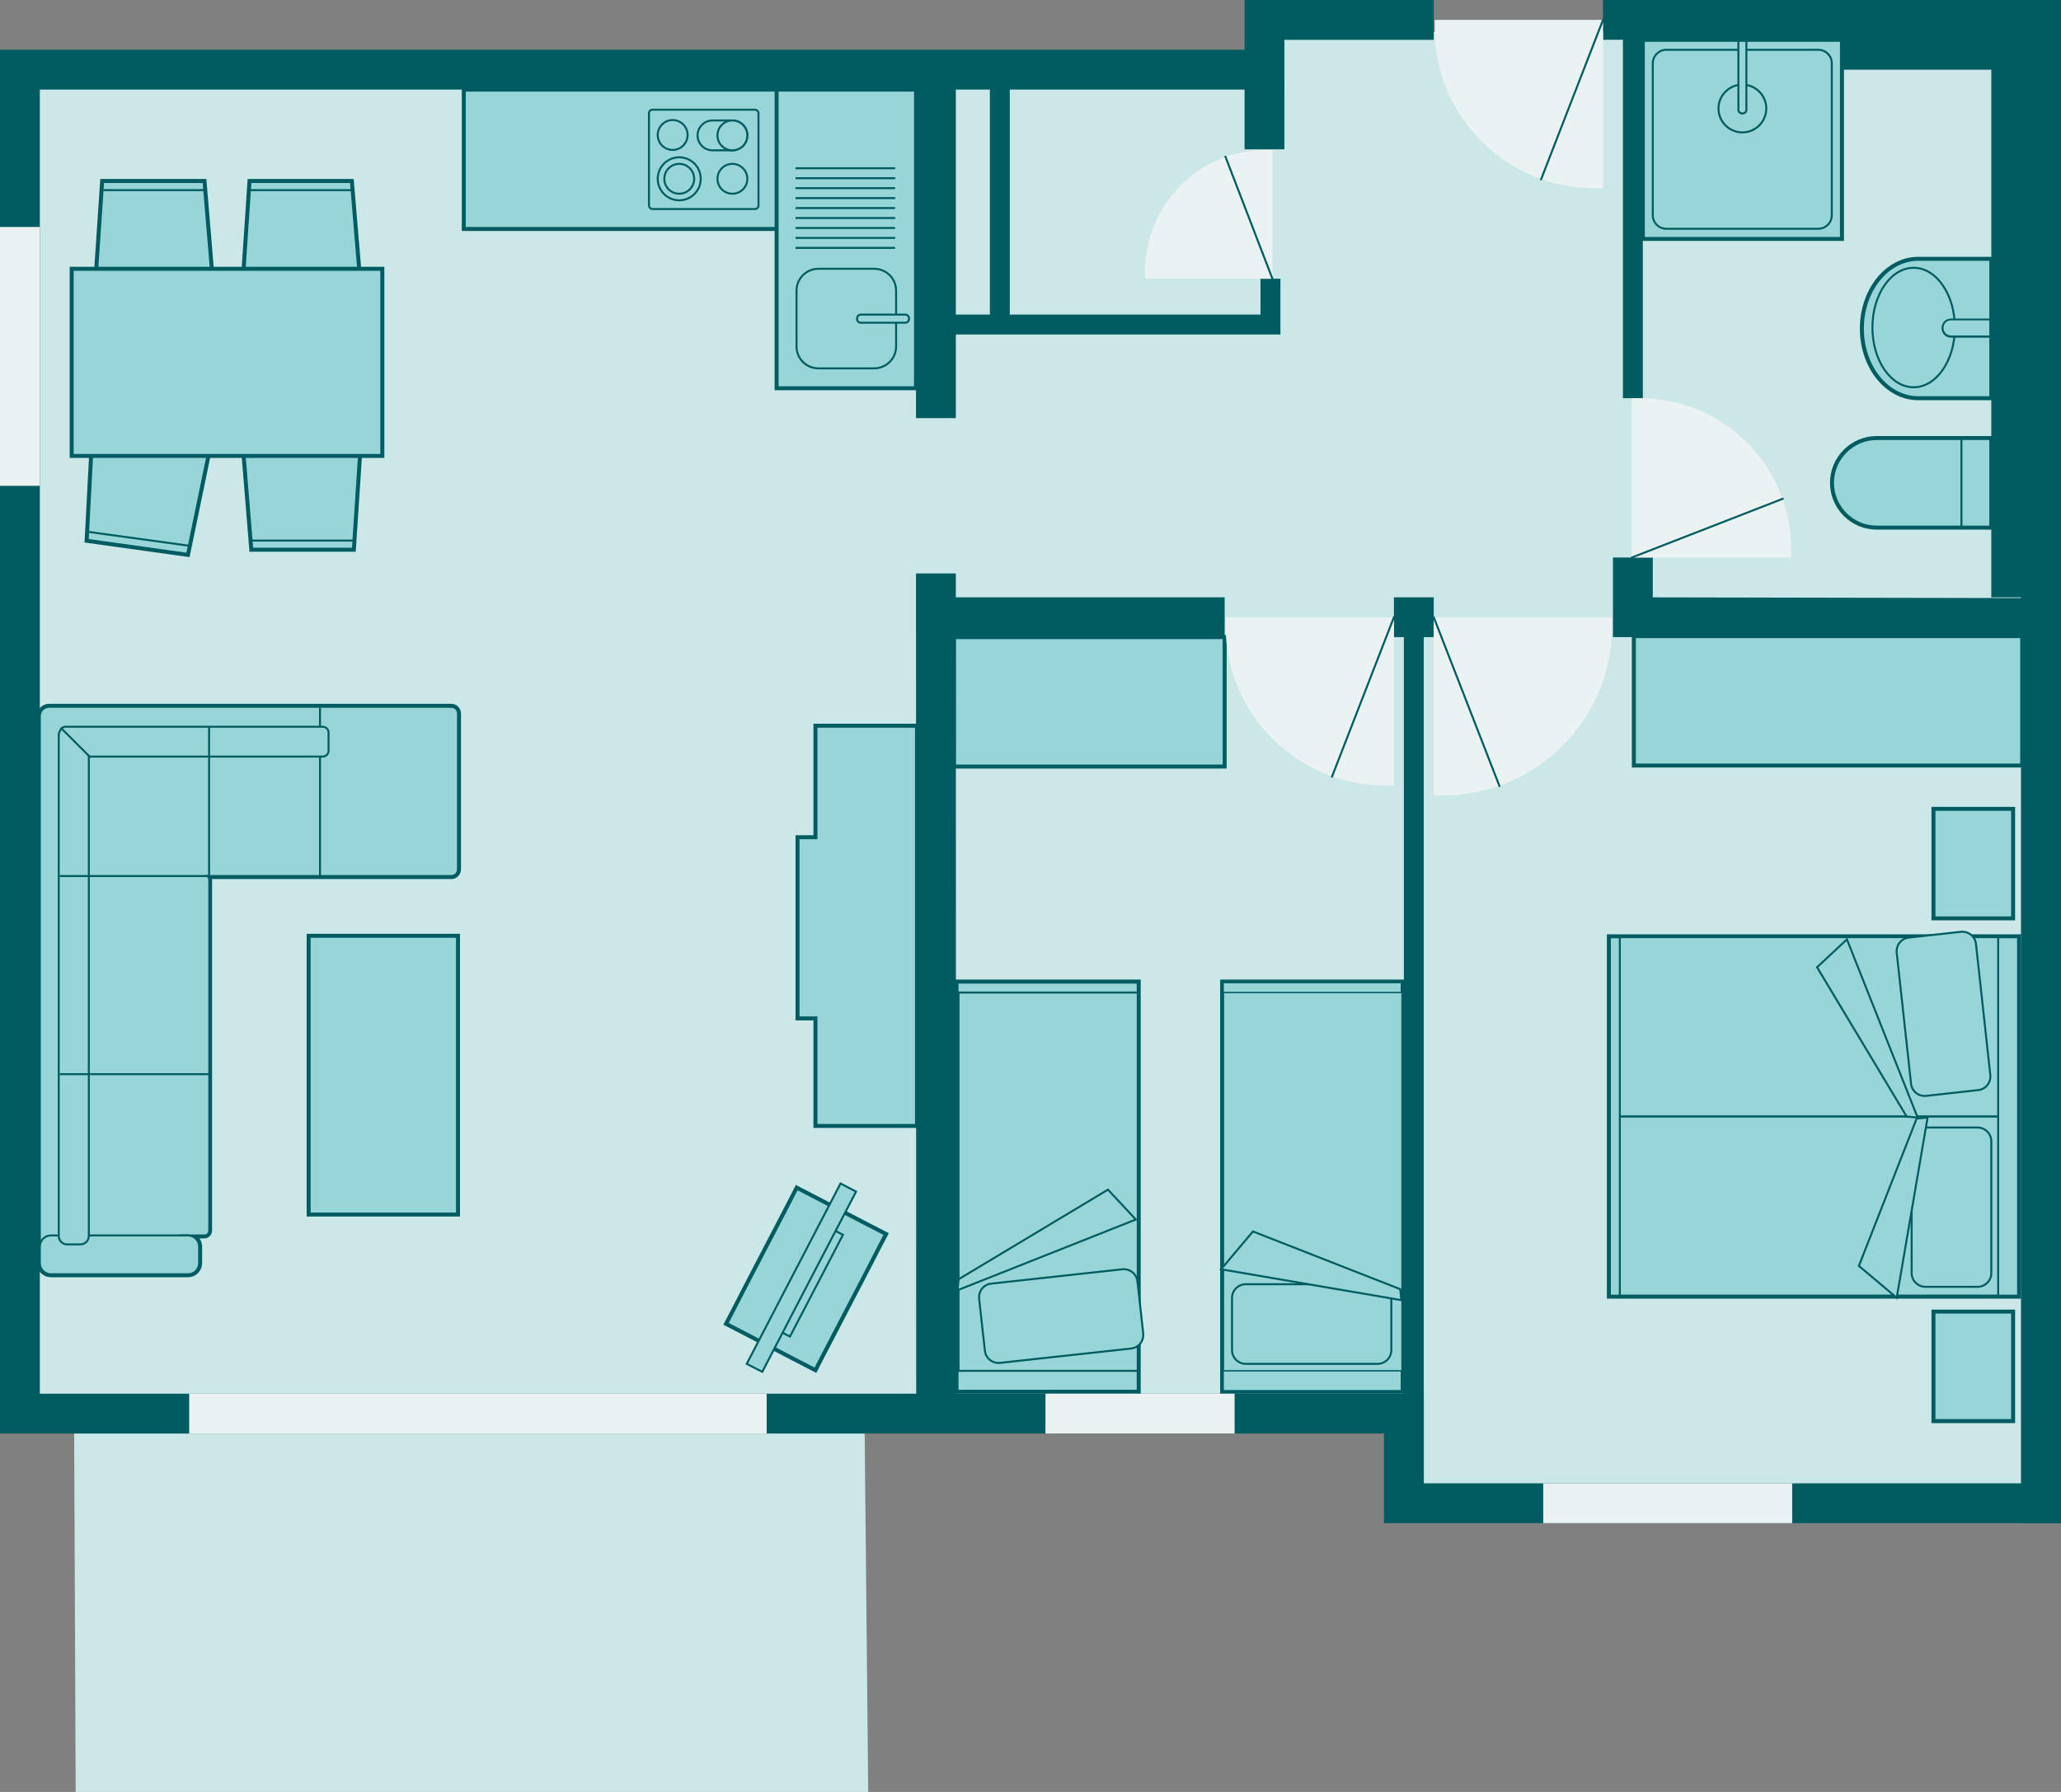 <?xml version="1.0" encoding="utf-8"?>
<!-- Generator: Adobe Illustrator 24.2.0, SVG Export Plug-In . SVG Version: 6.00 Build 0)  -->
<svg version="1.1" xmlns="http://www.w3.org/2000/svg" xmlns:xlink="http://www.w3.org/1999/xlink" x="0px" y="0px" width="1380px"
	 height="1200px" viewBox="0 0 1035 900" enable-background="new 0 0 1035 900" xml:space="preserve">
<rect x="0" y="0" width="1035" height="900" fill="#808080" stroke="none"/>
<g id="house">
</g>
<g id="floor">
	<polygon fill="#CCE7E8" points="1023,753 706,753 706.2,707.2 434.1,707.2 436,900 38,900 37.2,707.2 15,707 15,38 638,38 638,16 
		1024,16 	"/>
	<rect x="1025" y="10" fill="#CCE7E8" width="640" height="745"/>
</g>
<g id="interior">
	<g>
		<g>
			<path fill="#98D5D9" stroke="#005C61" stroke-width="2" stroke-miterlimit="10" d="M1159.2,90c0,0,0-9.5,0-21.4c0-4.7,0-9.9,0-15
				c0-17,0-33.6,0-33.6s-2,0-5.5,0c-1,0-2.8,0-5,0c-44.4,0-114.5,0-114.5,0s0,16.6,0,33.6c0,5.1,0,10.3,0,15c0,12,0,21.4,0,21.4
				s70.1,0,114.5,0c2.2,0,4,0,5,0C1157.2,90,1159.2,90,1159.2,90z"/>
		</g>
	</g>
	<g>
		<g>
			<rect x="1033" y="221.4" fill="#98D5D9" stroke="#005C61" stroke-width="2" stroke-miterlimit="10" width="156" height="94"/>
		</g>
	</g>
	<g id="XMLID_22_">
		<g>
			<path fill="#98D5D9" stroke="#005C61" stroke-width="2" stroke-miterlimit="10" d="M942.5,265H965h12.5h22.5v-22.5v0V220h-22.5
				H965h-22.5c-12.4,0-22.5,10.1-22.5,22.5v0C920,254.9,930.1,265,942.5,265z"/>
			<g>
				<line fill="none" stroke="#005C61" stroke-miterlimit="10" x1="985" y1="265" x2="985" y2="220"/>
			</g>
		</g>
	</g>
	<g id="XMLID_20_">
		<g>
			<path fill="#98D5D9" stroke="#005C61" stroke-width="2" stroke-miterlimit="10" d="M963.3,200h36.7v-70h-36.7
				c-15.6,0-28.3,15.7-28.3,35v0C935,184.3,947.6,200,963.3,200z"/>
			<ellipse fill="#98D5D9" stroke="#005C61" stroke-miterlimit="10" cx="961" cy="164.5" rx="20.7" ry="30"/>
			<g>
				<path fill="#98D5D9" d="M979.7,169c-2.3,0-4.2-1.9-4.2-4.3c0-2.4,1.9-4.3,4.2-4.3h19.8v8.5H979.7z"/>
				<path fill="#005C61" d="M999,161v7.5h-19.3c-2,0-3.7-1.7-3.7-3.8s1.6-3.8,3.7-3.8H999 M1000,160h-20.3c-2.6,0-4.7,2.1-4.7,4.8
					c0,2.6,2.1,4.8,4.7,4.8h20.3V160L1000,160z"/>
			</g>
		</g>
	</g>
	<g>
		<g>
			<path fill="#98D5D9" stroke="#005C61" stroke-width="2" stroke-miterlimit="10" d="M232.9,115c0,0,0-18.9,0-37c0-0.4,0-0.8,0-1.2
				c0-16.4,0-31.8,0-31.8s1.9,0,5,0c23.5,0,51.4,0,82.8,0c21.5,0,70.2,0,70.2,0s0,15.4,0,31.8c0,0.4,0,0.8,0,1.2c0,18.2,0,37,0,37
				s-48.7,0-70.2,0c-31.4,0-59.3,0-82.8,0C234.8,115,232.9,115,232.9,115z"/>
			<path fill="#98D5D9" stroke="#005C61" stroke-miterlimit="10" d="M325.9,103.2c0,0,0-13,0-25.2c0-0.4,0-0.8,0-1.2
				c0-10.4,0-19.9,0-19.9c0-1,0.8-1.8,1.8-1.8h51.4c1,0,1.8,0.8,1.8,1.8c0,0,0,9.5,0,19.9c0,0.4,0,0.8,0,1.2c0,12.2,0,25.2,0,25.2
				c0,1-0.8,1.8-1.8,1.8h-51.4C326.8,105,325.9,104.2,325.9,103.2z"/>
			<circle fill="#98D5D9" stroke="#005C61" stroke-miterlimit="10" cx="341.1" cy="89.8" r="10.8"/>
			<circle fill="#98D5D9" stroke="#005C61" stroke-miterlimit="10" cx="341.1" cy="89.8" r="7.5"/>
			<circle fill="#98D5D9" stroke="#005C61" stroke-miterlimit="10" cx="367.8" cy="89.8" r="7.5"/>
			<path fill="#98D5D9" stroke="#005C61" stroke-miterlimit="10" d="M350.3,68L350.3,68c0-4.1,3.4-7.5,7.5-7.5h10
				c4.1,0,7.5,3.4,7.5,7.5v0c0,4.1-3.4,7.5-7.5,7.5h-10C353.7,75.5,350.3,72.1,350.3,68z"/>
			<circle fill="#98D5D9" stroke="#005C61" stroke-miterlimit="10" cx="367.8" cy="68" r="7.5"/>
			<circle fill="#98D5D9" stroke="#005C61" stroke-miterlimit="10" cx="337.8" cy="67.8" r="7.5"/>
		</g>
	</g>
	<g>
		<g>
			
				<rect x="390" y="45" transform="matrix(-1 -1.224647e-16 1.224647e-16 -1 850 240)" fill="#98D5D9" stroke="#005C61" stroke-width="2" stroke-miterlimit="10" width="70" height="150"/>
			<path fill="#98D5D9" stroke="#005C61" stroke-miterlimit="10" d="M411,135h28c6.1,0,11,4.9,11,11v28c0,6.1-4.9,11-11,11h-28
				c-6.1,0-11-4.9-11-11v-28C400,139.9,404.9,135,411,135z"/>
			<g>
				<path fill="#98D5D9" d="M432.4,162c-1,0-1.9-0.8-1.9-1.9v-0.3c0-1,0.8-1.9,1.9-1.9h22.3c1,0,1.9,0.8,1.9,1.9v0.3
					c0,1-0.8,1.9-1.9,1.9H432.4z"/>
				<path fill="#005C61" d="M454.6,158.5c0.8,0,1.4,0.6,1.4,1.4v0.3c0,0.8-0.6,1.4-1.4,1.4h-22.3c-0.8,0-1.4-0.6-1.4-1.4v-0.3
					c0-0.8,0.6-1.4,1.4-1.4H454.6 M454.6,157.5h-22.3c-1.3,0-2.4,1.1-2.4,2.4v0.3c0,1.3,1.1,2.4,2.4,2.4h22.3c1.3,0,2.4-1.1,2.4-2.4
					v-0.3C457,158.6,455.9,157.5,454.6,157.5L454.6,157.5z"/>
			</g>
			<g>
				<line fill="none" stroke="#005C61" stroke-miterlimit="10" x1="449.5" y1="124.5" x2="399.5" y2="124.5"/>
			</g>
			<line fill="none" stroke="#005C61" stroke-miterlimit="10" x1="449.5" y1="119.5" x2="399.5" y2="119.5"/>
			<line fill="none" stroke="#005C61" stroke-miterlimit="10" x1="449.5" y1="114.5" x2="399.5" y2="114.5"/>
			<line fill="none" stroke="#005C61" stroke-miterlimit="10" x1="449.5" y1="109.5" x2="399.5" y2="109.5"/>
			<line fill="none" stroke="#005C61" stroke-miterlimit="10" x1="449.5" y1="104.5" x2="399.5" y2="104.5"/>
			<line fill="none" stroke="#005C61" stroke-miterlimit="10" x1="449.5" y1="99.5" x2="399.5" y2="99.5"/>
			<line fill="none" stroke="#005C61" stroke-miterlimit="10" x1="449.5" y1="94.5" x2="399.5" y2="94.5"/>
			<line fill="none" stroke="#005C61" stroke-miterlimit="10" x1="449.5" y1="89.5" x2="399.5" y2="89.5"/>
			<line fill="none" stroke="#005C61" stroke-miterlimit="10" x1="449.5" y1="84.5" x2="399.5" y2="84.5"/>
		</g>
	</g>
	<g>
		<g>
			
				<rect x="614.2" y="493.5" transform="matrix(-1 -1.224647e-16 1.224647e-16 -1 1317.947 1192)" fill="none" stroke="#005C61" stroke-width="3" stroke-miterlimit="10" width="89.5" height="205"/>
			
				<rect x="556.7" y="551" transform="matrix(6.123234e-17 -1 1 6.123234e-17 63.224 1255.224)" fill="#98D5D9" stroke="#005C61" stroke-miterlimit="10" width="205" height="90"/>
			<path fill="#98D5D9" stroke="#005C61" stroke-miterlimit="10" d="M698.7,651.9v26.2c0,3.8-3.1,6.9-6.9,6.9h-66.2
				c-3.8,0-6.9-3.1-6.9-6.9v-26.2c0-3.8,3.1-6.9,6.9-6.9h66.2C695.6,645,698.7,648.1,698.7,651.9z"/>
			<polygon fill="#98D5D9" stroke="#005C61" stroke-miterlimit="10" points="703.7,653 613.2,637.5 629.2,618.5 703.2,647.5 			"/>
			
				<rect x="614.2" y="688.5" transform="matrix(-1 -1.224647e-16 1.224647e-16 -1 1317.947 1387)" fill="#98D5D9" stroke="#005C61" stroke-width="0.705" stroke-miterlimit="10" width="89.5" height="10"/>
			
				<rect x="614.2" y="493.5" transform="matrix(-1 -1.224647e-16 1.224647e-16 -1 1317.947 992)" fill="#98D5D9" stroke="#005C61" stroke-width="0.705" stroke-miterlimit="10" width="89.5" height="5"/>
		</g>
	</g>
	<g>
		<g>
			
				<rect x="480.9" y="493.5" transform="matrix(-1 -1.224647e-16 1.224647e-16 -1 1052.237 1192)" fill="none" stroke="#005C61" stroke-width="3" stroke-miterlimit="10" width="90.5" height="205"/>
			
				<rect x="423.9" y="551" transform="matrix(6.123234e-17 -1 1 6.123234e-17 -69.632 1122.368)" fill="#98D5D9" stroke="#005C61" stroke-miterlimit="10" width="205" height="90"/>
			<path fill="#98D5D9" stroke="#005C61" stroke-miterlimit="10" d="M571.2,643.6l2.9,26.1c0.4,3.8-2.3,7.2-6.1,7.6l-65.8,7.2
				c-3.8,0.4-7.2-2.3-7.6-6.1l-2.9-26.1c-0.4-3.8,2.3-7.2,6.1-7.6l65.8-7.2C567.4,637.1,570.8,639.8,571.2,643.6z"/>
			<polygon fill="#98D5D9" stroke="#005C61" stroke-miterlimit="10" points="480.9,648 570.4,612.5 556.4,597.5 481.4,642.5 			"/>
			
				<rect x="480.9" y="688.5" transform="matrix(-1 -1.224647e-16 1.224647e-16 -1 1052.237 1387)" fill="#98D5D9" stroke="#005C61" stroke-miterlimit="10" width="90.5" height="10"/>
			
				<rect x="480.9" y="493.5" transform="matrix(-1 -1.224647e-16 1.224647e-16 -1 1052.237 992)" fill="#98D5D9" stroke="#005C61" stroke-miterlimit="10" width="90.5" height="5"/>
		</g>
	</g>
	<g>
		<g>
			<g>
				<g>
					
						<rect x="821" y="458.3" transform="matrix(-1.836970e-16 1 -1 -1.836970e-16 1471.75 -350.25)" fill="none" stroke="#005C61" stroke-width="3" stroke-miterlimit="10" width="180" height="205"/>
					
						<rect x="808.5" y="560.8" transform="matrix(-1 -1.224647e-16 1.224647e-16 -1 1822 1211.5)" fill="#98D5D9" stroke="#005C61" stroke-miterlimit="10" width="205" height="90"/>
					<path fill="#98D5D9" stroke="#005C61" stroke-miterlimit="10" d="M966.9,566.3h26.2c3.8,0,6.9,3.1,6.9,6.9v66.2
						c0,3.8-3.1,6.9-6.9,6.9h-26.2c-3.8,0-6.9-3.1-6.9-6.9v-66.2C960,569.3,963.1,566.3,966.9,566.3z"/>
					
						<rect x="808.5" y="470.8" transform="matrix(-1 -1.224647e-16 1.224647e-16 -1 1822 1031.5)" fill="#98D5D9" stroke="#005C61" stroke-miterlimit="10" width="205" height="90"/>
					<path fill="#98D5D9" stroke="#005C61" stroke-miterlimit="10" d="M958.6,470.9l26.1-2.9c3.8-0.4,7.2,2.3,7.6,6.1l7.2,65.8
						c0.4,3.8-2.3,7.2-6.1,7.6l-26.1,2.9c-3.8,0.4-7.2-2.3-7.6-6.1l-7.2-65.8C952.1,474.7,954.8,471.3,958.6,470.9z"/>
					<polygon fill="#98D5D9" stroke="#005C61" stroke-miterlimit="10" points="963,561.3 927.5,471.8 912.5,485.8 957.5,560.8 					
						"/>
					<polygon fill="#98D5D9" stroke="#005C61" stroke-miterlimit="10" points="968,561.3 952.5,651.8 933.5,635.8 962.5,561.8 					
						"/>
					
						<rect x="918.5" y="555.8" transform="matrix(-1.836970e-16 1 -1 -1.836970e-16 1569.25 -447.75)" fill="#98D5D9" stroke="#005C61" stroke-miterlimit="10" width="180" height="10"/>
					
						<rect x="721" y="558.3" transform="matrix(-1.836970e-16 1 -1 -1.836970e-16 1371.75 -250.25)" fill="#98D5D9" stroke="#005C61" stroke-miterlimit="10" width="180" height="5"/>
				</g>
			</g>
			
				<rect x="963.5" y="666.3" transform="matrix(-1.836970e-16 1 -1 -1.836970e-16 1677.25 -304.75)" fill="#98D5D9" stroke="#005C61" stroke-width="2" stroke-miterlimit="10" width="55" height="40"/>
			
				<rect x="963.5" y="413.8" transform="matrix(-1.836970e-16 1 -1 -1.836970e-16 1424.75 -557.25)" fill="#98D5D9" stroke="#005C61" stroke-width="2" stroke-miterlimit="10" width="55" height="40"/>
		</g>
	</g>
	
		<rect x="820.5" y="319.5" transform="matrix(-1 -1.224647e-16 1.224647e-16 -1 1836 704)" fill="#98D5D9" stroke="#005C61" stroke-width="2" stroke-miterlimit="10" width="195" height="65"/>
	
		<rect x="479" y="320" transform="matrix(-1 -1.224647e-16 1.224647e-16 -1 1094 705)" fill="#98D5D9" stroke="#005C61" stroke-width="2" stroke-miterlimit="10" width="136" height="65"/>
	<g>
		<g>
			<g>
				<g>
					<polygon fill="#98D5D9" stroke="#005C61" stroke-width="2" stroke-miterlimit="10" points="126.2,276.1 177.7,276.1 181.3,221 
						121.7,221 					"/>
					<line fill="none" stroke="#005C61" stroke-miterlimit="10" x1="177.7" y1="271.5" x2="126.2" y2="271.5"/>
				</g>
			</g>
			<g>
				<g>
					<polygon fill="#98D5D9" stroke="#005C61" stroke-width="2" stroke-miterlimit="10" points="176.7,90.9 125.3,90.9 121.6,146 
						181.3,146 					"/>
					<line fill="none" stroke="#005C61" stroke-miterlimit="10" x1="125.3" y1="95.5" x2="176.7" y2="95.5"/>
				</g>
			</g>
			<g>
				<g>
					<polygon fill="#98D5D9" stroke="#005C61" stroke-width="2" stroke-miterlimit="10" points="102.7,90.9 51.3,90.9 47.6,146 
						107.3,146 					"/>
					<line fill="none" stroke="#005C61" stroke-miterlimit="10" x1="51.3" y1="95.5" x2="102.7" y2="95.5"/>
				</g>
			</g>
			<g>
				<g>
					<polygon fill="#98D5D9" stroke="#005C61" stroke-width="2" stroke-miterlimit="10" points="43.5,271.6 94.4,278.7 105.6,224.6 
						46.4,216.4 					"/>
					<line fill="none" stroke="#005C61" stroke-miterlimit="10" x1="95" y1="274.1" x2="44.1" y2="267.1"/>
				</g>
			</g>
			
				<rect x="36" y="135" transform="matrix(-1 -1.224647e-16 1.224647e-16 -1 228 364)" fill="#98D5D9" stroke="#005C61" stroke-width="2" stroke-miterlimit="10" width="156" height="94"/>
		</g>
	</g>
	
		<rect x="155" y="470" transform="matrix(-1 -1.224647e-16 1.224647e-16 -1 385 1080)" fill="#98D5D9" stroke="#005C61" stroke-width="2" stroke-miterlimit="10" width="75" height="140"/>
	<g>
		<g>
			<path fill="none" stroke="#005C61" stroke-width="3" stroke-miterlimit="10" d="M20,634.4c0,3.1,2.5,5.6,5.6,5.6h68.8
				c3.1,0,5.6-2.5,5.6-5.6v-8.3c0-3.1-2.5-5.6-5.6-5.6h8.2c1.3,0,2.4-1.1,2.4-2.4V441.9c0-0.8-0.4-1.5-1-1.9h1h3.4h86.5h31.7
				c1.9,0,3.4-1.5,3.4-3.4v-78.2c0-1.9-1.5-3.4-3.4-3.4h-31.7h-86.5H85.3H25.2h-0.6c-2.5,0-4.6,2.1-4.6,4.6v0.6v75.2v189.9
				c0,0.1,0,0.2,0,0.3c0,0.2,0,0.3,0,0.5V634.4z"/>
			<path fill="#98D5D9" stroke="#005C61" stroke-miterlimit="10" d="M25.2,630.5h60.2c2.9,0,5.2-2.3,5.2-5.2v-4.8h12.1
				c1.3,0,2.4-1.1,2.4-2.4V441.9c0-0.8-0.4-1.5-1-1.9h4.3h86.5h31.7c1.9,0,3.4-1.5,3.4-3.4v-78.2c0-1.9-1.5-3.4-3.4-3.4h-31.7h-86.5
				H85.3H25.2h-0.6c-2.5,0-4.6,2.1-4.6,4.6v0.6v75.2v189.9C20,628.2,22.3,630.5,25.2,630.5z"/>
			<path fill="#98D5D9" stroke="#005C61" stroke-miterlimit="10" d="M25.6,620.5h68.8c3.1,0,5.6,2.5,5.6,5.6v8.3
				c0,3.1-2.5,5.6-5.6,5.6H25.6c-3.1,0-5.6-2.5-5.6-5.6v-8.3C20,623,22.5,620.5,25.6,620.5z"/>
			<line fill="none" stroke="#005C61" stroke-miterlimit="10" x1="160.7" y1="440" x2="160.7" y2="355.5"/>
			<path fill="#98D5D9" stroke="#005C61" stroke-miterlimit="10" d="M29.5,620.8c0,2.3,1.9,4.2,4.2,4.2h6.7c2.3,0,4.2-1.9,4.2-4.2
				V380H162c1.7,0,3-1.3,3-3v-9c0-1.7-1.3-3-3-3H40.3h-6.7H33c-1.2,0-2.3,0.7-2.7,1.8c-0.5,0.7-0.8,1.5-0.8,2.4V620.8z"/>
			<line fill="none" stroke="#005C61" stroke-miterlimit="10" x1="105" y1="539.5" x2="30" y2="539.5"/>
			<line fill="none" stroke="#005C61" stroke-miterlimit="10" x1="45.5" y1="380.5" x2="30.5" y2="365.5"/>
			<line fill="none" stroke="#005C61" stroke-miterlimit="10" x1="105" y1="440" x2="30" y2="440"/>
			<line fill="none" stroke="#005C61" stroke-miterlimit="10" x1="105" y1="440" x2="105" y2="365"/>
		</g>
	</g>
	<g id="XMLID_17_">
		<g>
			
				<rect x="825" y="20" transform="matrix(-1 -1.224647e-16 1.224647e-16 -1 1750 140)" fill="#98D5D9" stroke="#005C61" stroke-width="2" stroke-miterlimit="10" width="100" height="100"/>
			<path fill="#98D5D9" stroke="#005C61" stroke-miterlimit="10" d="M836.8,25h76.3c3.8,0,6.8,3.1,6.8,6.8v76.3
				c0,3.8-3.1,6.8-6.8,6.8h-76.3c-3.8,0-6.8-3.1-6.8-6.8V31.8C830,28.1,833.1,25,836.8,25z"/>
			<g>
				<circle fill="#98D5D9" cx="875" cy="54.5" r="12"/>
				<path fill="#005C61" d="M875,43c6.3,0,11.5,5.2,11.5,11.5S881.3,66,875,66s-11.5-5.2-11.5-11.5S868.7,43,875,43 M875,42
					c-6.9,0-12.5,5.6-12.5,12.5S868.1,67,875,67s12.5-5.6,12.5-12.5S881.9,42,875,42L875,42z"/>
			</g>
			<g>
				<path fill="#98D5D9" d="M875,57c-1.1,0-2-0.8-2-1.8V20.5h4v34.7C877,56.2,876.1,57,875,57z"/>
				<path fill="#005C61" d="M876.5,21v34.2c0,0.7-0.7,1.3-1.5,1.3s-1.5-0.6-1.5-1.3V21H876.5 M877.5,20h-5v35.2
					c0,1.3,1.1,2.3,2.5,2.3s2.5-1,2.5-2.3V20L877.5,20z"/>
			</g>
		</g>
	</g>
	<g id="XMLID_7_">
		<g>
			<path fill="#98D5D9" stroke="#005C61" stroke-width="2" stroke-miterlimit="10" d="M400.1,596.5c0,0,5,2.6,11.8,6.1
				c6.4,3.4,14.8,7.7,21.3,11.1c6.8,3.5,11.8,6.1,11.8,6.1s-5,9.5-11.5,22.2c-3.9,7.4-8.6,16.6-12.5,24
				c-6.6,12.6-11.5,22.2-11.5,22.2s-5-2.6-11.8-6.1c-6.4-3.4-14.8-7.7-21.3-11.1c-6.8-3.5-11.8-6.1-11.8-6.1s5-9.5,11.5-22.2
				c3.9-7.4,8.6-16.6,12.5-24C395.2,606.1,400.1,596.5,400.1,596.5z"/>
			<path fill="#98D5D9" stroke="#005C61" stroke-miterlimit="10" d="M415.5,616.1l7.8,4.1c0,0-2.8,5.4-6.8,13.1
				c-3.6,6.9-8.8,16.9-12.5,24c-4.3,8.2-7.3,14-7.3,14l-7.8-4.1c0,0,3-5.8,7.3-14c3.7-7.1,8.9-17.1,12.5-24
				C412.7,621.5,415.5,616.1,415.5,616.1z"/>
			<path fill="#98D5D9" stroke="#005C61" stroke-miterlimit="10" d="M422.1,594.4l7.8,4.1c0,0-7.6,14.5-17.1,32.8
				c-4,7.6-8.5,16.3-12.5,24c-9.7,18.7-17.5,33.7-17.5,33.7L375,685c0,0,7.8-15,17.5-33.7c4-7.7,8.5-16.4,12.5-24
				C414.5,609,422.1,594.4,422.1,594.4z"/>
		</g>
	</g>
	<g>
		<g>
			<polygon fill="#98D5D9" stroke="#005C61" stroke-width="2" stroke-miterlimit="10" points="400.5,511.5 409.5,511.5 409.5,565.5 
				460.5,565.5 460.5,364.5 409.5,364.5 409.5,420.5 400.5,420.5 			"/>
		</g>
	</g>
</g>
<g id="walls">
	<polyline fill="none" stroke="#005C61" stroke-width="20" stroke-miterlimit="10" points="1435,10 1665,10 1665,755 1025,755 
		1025,10 1350,10 	"/>
	<polyline fill="none" stroke="#005C61" stroke-width="20" stroke-miterlimit="10" points="805,10 1025,9 1025,755 705,755 705,710 
		10,710 10,35 635,35 635,10 720,10 	"/>
	<polyline fill="none" stroke="#005C61" stroke-width="20" stroke-miterlimit="10" points="1023.7,310.4 820,310 820,280 	"/>
	<line fill="none" stroke="#005C61" stroke-width="20" stroke-miterlimit="10" x1="615" y1="310" x2="468" y2="310"/>
	<line fill="none" stroke="#005C61" stroke-width="20" stroke-miterlimit="10" x1="720" y1="310" x2="700" y2="310"/>
	<line fill="none" stroke="#005C61" stroke-width="20" stroke-miterlimit="10" x1="470" y1="288" x2="470.1" y2="707.2"/>
	<line fill="none" stroke="#005C61" stroke-width="10" stroke-miterlimit="10" x1="710" y1="302" x2="710" y2="744"/>
	<line fill="none" stroke="#005C61" stroke-width="10" stroke-miterlimit="10" x1="820" y1="200" x2="820" y2="15.6"/>
	<line fill="none" stroke="#005C61" stroke-width="20" stroke-miterlimit="10" x1="635" y1="40" x2="635" y2="75"/>
	<line fill="none" stroke="#005C61" stroke-width="20" stroke-miterlimit="10" x1="470" y1="210" x2="470" y2="40"/>
	<polyline fill="none" stroke="#005C61" stroke-width="10" stroke-miterlimit="10" points="468.1,163 638,163 638,140 	"/>
	<line fill="none" stroke="#005C61" stroke-width="10" stroke-miterlimit="10" x1="502.1" y1="163" x2="502.1" y2="38.3"/>
	<polyline fill="none" stroke="#005C61" stroke-width="20" stroke-miterlimit="10" points="925,25 1010,25 1010,300 	"/>
</g>
<g id="doors">
	<g id="XMLID_5_">
		<g>
			<path fill="#EBF2F2" d="M724.7,399.5c46.8,0,84.8-38,84.8-84.8V310H720v89.5H724.7z"/>
			<line fill="none" stroke="#005C61" stroke-linecap="round" stroke-miterlimit="10" x1="720" y1="310" x2="753" y2="394.8"/>
		</g>
	</g>
	<g id="XMLID_4_">
		<g>
			<path fill="#EBF2F2" d="M695.6,394.5c-44.1,0-80.1-35.9-80.1-80.1V310H700v84.5H695.6z"/>
			<line fill="none" stroke="#005C61" stroke-linecap="round" stroke-miterlimit="10" x1="700" y1="310" x2="668.9" y2="390.1"/>
		</g>
	</g>
	<g id="XMLID_2_">
		<g>
			<path fill="#EBF2F2" d="M800.6,94.5c-44.1,0-80.1-35.9-80.1-80.1V10H805v84.5H800.6z"/>
			<line fill="none" stroke="#005C61" stroke-linecap="round" stroke-miterlimit="10" x1="805" y1="10" x2="773.9" y2="90.1"/>
		</g>
	</g>
	<g id="XMLID_1_">
		<g>
			<path fill="#EBF2F2" d="M899.5,275.8c0-41.8-34-75.8-75.8-75.8h-4.2v80h80V275.8z"/>
			<line fill="none" stroke="#005C61" stroke-linecap="round" stroke-miterlimit="10" x1="819.5" y1="280" x2="895.3" y2="250.5"/>
		</g>
	</g>
	<g>
		<g>
			<path fill="#EBF2F2" d="M635.6,75.3c-33.4,0-60.6,27.5-60.6,61.3v3.4h64V75.3H635.6z"/>
			<line fill="none" stroke="#005C61" stroke-linecap="round" stroke-miterlimit="10" x1="639" y1="140" x2="615.4" y2="78.7"/>
		</g>
	</g>
</g>
<g id="windows">
	<line fill="none" stroke="#EBF2F2" stroke-width="20" stroke-miterlimit="10" x1="525" y1="710" x2="620" y2="710"/>
	<line fill="none" stroke="#EBF2F2" stroke-width="20" stroke-miterlimit="10" x1="900" y1="755" x2="775" y2="755"/>
	<line fill="none" stroke="#EBF2F2" stroke-width="20" stroke-miterlimit="10" x1="10" y1="114" x2="10" y2="244"/>
	<line fill="none" stroke="#EBF2F2" stroke-width="20" stroke-miterlimit="10" x1="95" y1="710" x2="385" y2="710"/>
</g>
<g id="info">
</g>
</svg>
